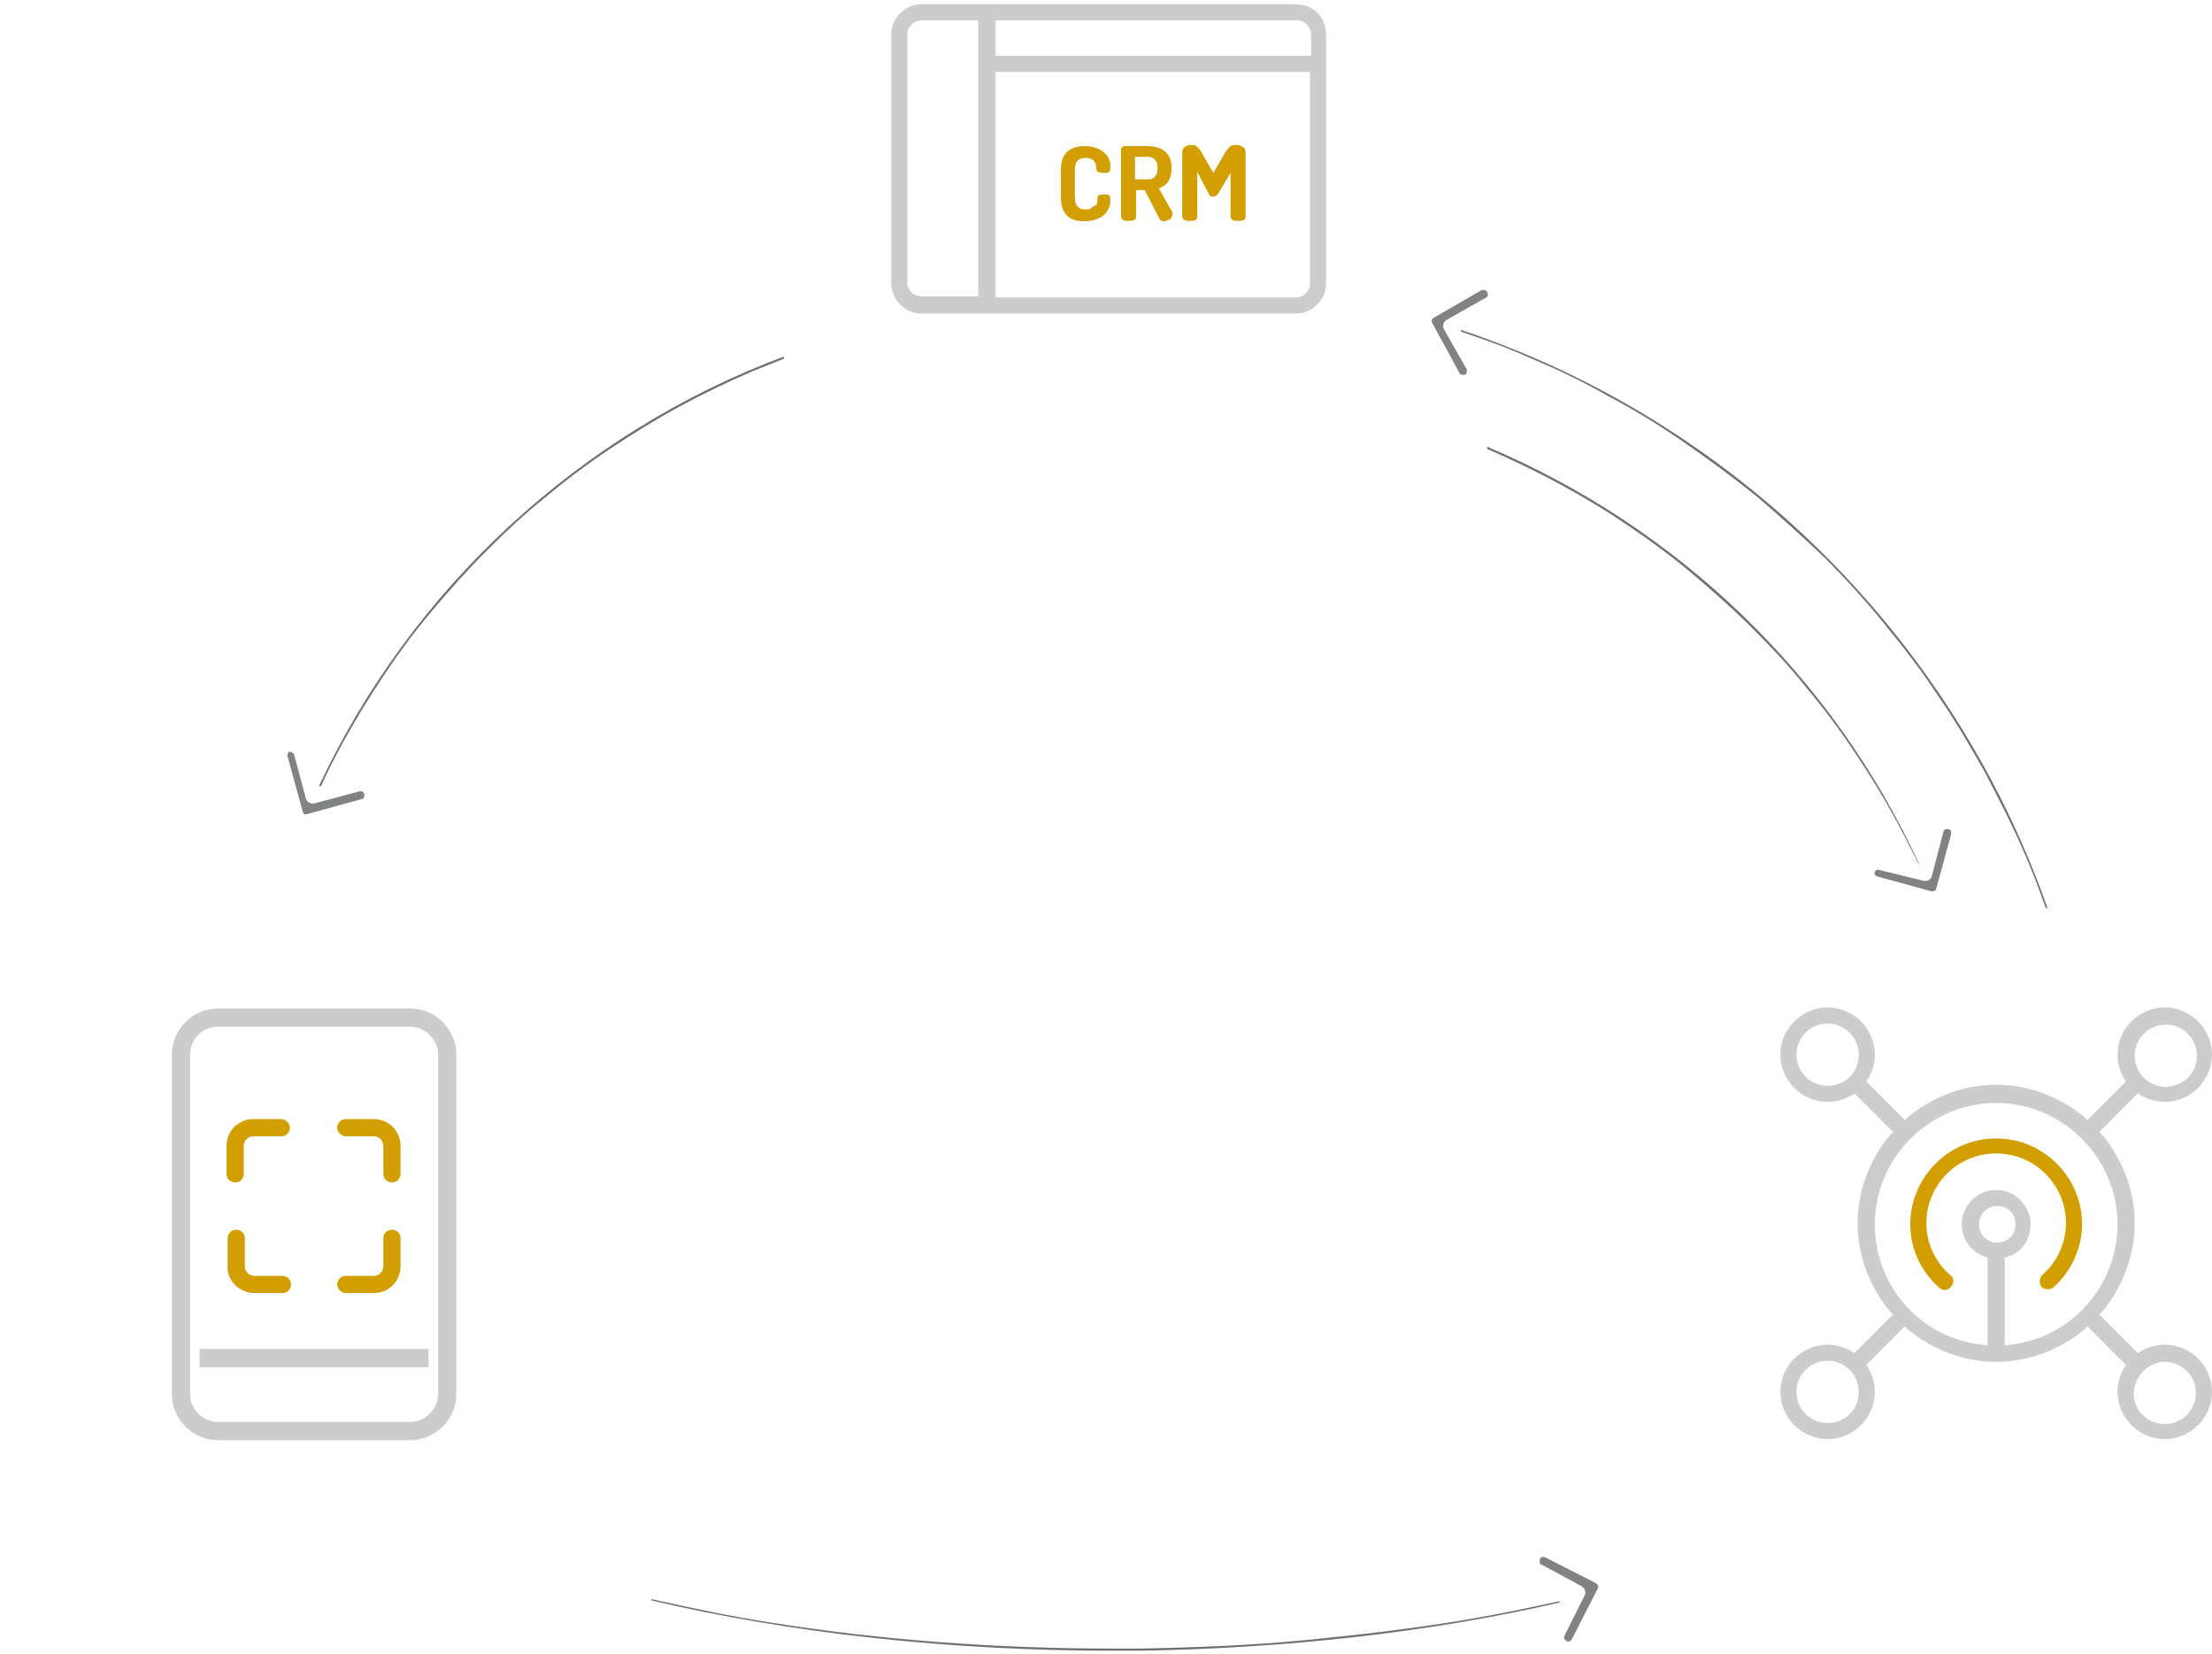 <?xml version="1.0" encoding="utf-8"?>
<!-- Generator: Adobe Illustrator 25.0.1, SVG Export Plug-In . SVG Version: 6.00 Build 0)  -->
<svg version="1.1" id="Vrstva_1" xmlns="http://www.w3.org/2000/svg" xmlns:xlink="http://www.w3.org/1999/xlink" x="0px" y="0px"
	 viewBox="0 0 206 154" style="enable-background:new 0 0 206 154;" xml:space="preserve">
<style type="text/css">
	.st0{fill:#717070;}
	.st1{fill:#818282;}
	.st2{fill:#D39E00;}
	.st3{fill:#CCCCCC;}
	.st4{fill:none;}
</style>
<g>
	<g>
		<g>
			<path class="st0" d="M35.8,62.8c1.4-2.1,2.9-4.1,4.5-6c1.6-1.9,3.3-3.8,5-5.5c1.8-1.8,3.6-3.5,5.5-5c1.9-1.6,3.9-3.1,6-4.5
				c2.1-1.4,4.2-2.7,6.4-3.9c2.2-1.2,4.5-2.3,6.8-3.3c1-0.4,2-0.8,3-1.2c0-0.1,0-0.1,0-0.2C54,40.3,38.3,54.8,29.7,73.2
				c0.1,0,0.1,0,0.2,0c0.6-1.4,1.3-2.7,2-4C33.1,67,34.4,64.9,35.8,62.8z"/>
			<path class="st1" d="M27,70c-0.1,0-0.2,0.1-0.2,0.2c0,0.1-0.1,0.2,0,0.3l1.4,5.1c0,0,0,0,0,0c0.1,0.2,0.2,0.3,0.4,0.2
				c0,0,0,0,0,0l5.1-1.4c0.1,0,0.2-0.1,0.2-0.2c0-0.1,0.1-0.2,0-0.3c0-0.1-0.1-0.2-0.2-0.2c-0.1,0-0.2-0.1-0.3,0l-4.1,1.1
				c-0.3,0.1-0.7-0.1-0.8-0.4l-1.1-4.1c0-0.1-0.1-0.2-0.2-0.2C27.2,70,27.1,70,27,70z"/>
		</g>
		<g>
			<path class="st0" d="M142.2,33.2c2.6,1.1,5.2,2.3,7.6,3.7c2.5,1.3,4.9,2.8,7.2,4.4c2.3,1.6,4.6,3.3,6.7,5
				c2.1,1.8,4.2,3.7,6.2,5.6c2,2,3.9,4.1,5.6,6.2c1.8,2.2,3.5,4.4,5,6.7c1.6,2.3,3,4.7,4.4,7.2c1.3,2.5,2.6,5,3.7,7.6
				c0.7,1.6,1.3,3.2,1.9,4.9c0.1,0,0.1,0.1,0.2,0.1c-8.9-25.3-29.2-45.4-54.7-53.9c0,0.1,0.1,0.1,0.1,0.2
				C138.2,31.6,140.2,32.3,142.2,33.2z"/>
			<path class="st0" d="M138.5,41.6c0,0.1,0,0.1,0,0.2c0,0,0,0,0,0c2.3,1,4.6,2.1,6.8,3.3c2.2,1.2,4.4,2.5,6.4,3.9
				c2.1,1.4,4.1,2.9,6,4.5c1.9,1.6,3.8,3.3,5.5,5c1.8,1.8,3.5,3.6,5,5.5c1.6,1.9,3.1,3.9,4.5,6c1.4,2.1,2.7,4.2,3.9,6.4
				c0.7,1.3,1.4,2.7,2.1,4.1c0,0,0,0,0,0l0-0.1C170.7,63,156.3,49.1,138.5,41.6z"/>
			<path class="st1" d="M179.9,81.6c-0.1,0.3-0.4,0.5-0.8,0.4L175,81c-0.2-0.1-0.4,0.1-0.4,0.2c-0.1,0.2,0.1,0.4,0.2,0.4
				c0,0,0,0,0,0l5.1,1.4c0,0,0,0,0,0c0.2,0,0.4-0.1,0.4-0.2c0,0,0,0,0,0l1.4-5.1c0-0.1,0-0.2,0-0.3c0-0.1-0.1-0.1-0.2-0.2
				c-0.1,0-0.2,0-0.3,0c-0.1,0-0.1,0.1-0.2,0.2c0,0,0,0,0,0L179.9,81.6z"/>
			<path class="st1" d="M133.5,29.6C133.5,29.6,133.5,29.6,133.5,29.6c-0.2,0.1-0.2,0.3-0.1,0.5c0,0,0,0,0,0l2.5,4.6
				c0,0.1,0.1,0.1,0.2,0.2c0.1,0,0.2,0,0.3,0c0.1,0,0.1-0.1,0.2-0.2c0-0.1,0-0.2,0-0.3c0,0,0,0,0,0l-2.1-3.7
				c-0.2-0.3-0.1-0.7,0.2-0.9l3.7-2.1c0.2-0.1,0.2-0.3,0.1-0.5c0-0.1-0.1-0.1-0.2-0.2c-0.1,0-0.2,0-0.3,0L133.5,29.6z"/>
		</g>
	</g>
	<g>
		<path class="st2" d="M21.1,109.3c0,0.5,0.4,0.8,0.8,0.8c0.5,0,0.8-0.4,0.8-0.8v-2.6c0-0.5,0.4-0.9,0.9-0.9h2.6
			c0.5,0,0.8-0.4,0.8-0.8s-0.4-0.8-0.8-0.8h-2.6c-1.4,0-2.5,1.1-2.5,2.5V109.3z"/>
		<path class="st2" d="M32.2,105.8h2.6c0.5,0,0.9,0.4,0.9,0.9v2.6c0,0.5,0.4,0.8,0.8,0.8c0.5,0,0.8-0.4,0.8-0.8v-2.6
			c0-1.4-1.1-2.5-2.5-2.5h-2.6c-0.5,0-0.8,0.4-0.8,0.8S31.8,105.8,32.2,105.8z"/>
		<path class="st2" d="M23.7,120.4h2.6c0.5,0,0.8-0.4,0.8-0.8c0-0.5-0.4-0.8-0.8-0.8h-2.6c-0.5,0-0.9-0.4-0.9-0.9v-2.6
			c0-0.5-0.4-0.8-0.8-0.8c-0.5,0-0.8,0.4-0.8,0.8v2.6C21.1,119.2,22.3,120.4,23.7,120.4z"/>
		<path class="st2" d="M32.2,120.4h2.6c1.4,0,2.5-1.1,2.5-2.5v-2.6c0-0.5-0.4-0.8-0.8-0.8c-0.5,0-0.8,0.4-0.8,0.8v2.6
			c0,0.5-0.4,0.9-0.9,0.9h-2.6c-0.5,0-0.8,0.4-0.8,0.8C31.4,120,31.8,120.4,32.2,120.4z"/>
		<rect x="18.6" y="125.6" class="st3" width="21.3" height="1.7"/>
		<path class="st3" d="M16,129.8c0,2.3,1.9,4.3,4.3,4.3h17.9c2.3,0,4.3-1.9,4.3-4.3V98.2c0-2.3-1.9-4.3-4.3-4.3H20.3
			c-2.3,0-4.3,1.9-4.3,4.3V129.8z M20.3,95.6h17.9c1.4,0,2.6,1.2,2.6,2.6v31.6c0,1.4-1.2,2.6-2.6,2.6H20.3c-1.4,0-2.6-1.2-2.6-2.6
			V98.2C17.7,96.8,18.8,95.6,20.3,95.6z"/>
	</g>
	<g>
		<path class="st3" d="M120.7,0.4H85.8c-1.5,0-2.8,1.3-2.8,2.8v23.2c0,1.5,1.3,2.8,2.8,2.8h34.9c1.5,0,2.8-1.3,2.8-2.8V3.2
			C123.5,1.6,122.3,0.4,120.7,0.4z M91.1,27.6h-5.3c-0.7,0-1.3-0.6-1.3-1.3V3.2c0-0.7,0.6-1.3,1.3-1.3h5.3V27.6z M122,26.4
			c0,0.7-0.6,1.3-1.3,1.3H92.7V6.7H122V26.4z M122,5.2H92.7V1.9h28.1c0.7,0,1.3,0.6,1.3,1.3V5.2z"/>
		<path class="st2" d="M101.6,19.4c-0.1,0.1-0.3,0.1-0.5,0.1c-0.5,0-1-0.2-1-1.1v-2.6c0-0.9,0.5-1.1,1-1.1c0.6,0,1,0.3,1,1
			c0,0.1,0,0.4,0.7,0.4c0.2,0,0.4,0,0.5-0.1c0.1-0.1,0.1-0.2,0.1-0.5c0-0.6-0.2-1-0.7-1.4c-0.4-0.3-1-0.5-1.7-0.5
			c-0.7,0-1.2,0.2-1.6,0.5c-0.4,0.4-0.6,0.9-0.6,1.7v2.6c0,0.8,0.2,1.3,0.6,1.7c0.4,0.4,1,0.5,1.6,0.5c0.7,0,1.3-0.2,1.7-0.5
			c0.4-0.3,0.7-0.8,0.7-1.4c0-0.2,0-0.4-0.1-0.5c-0.1-0.1-0.3-0.1-0.5-0.1c-0.6,0-0.6,0.2-0.6,0.4c0,0.1,0,0.3,0,0.3
			c0,0.1-0.1,0.2-0.1,0.3C101.8,19.2,101.7,19.3,101.6,19.4z"/>
		<path class="st2" d="M109.2,19.9c0,0,0-0.1,0-0.1l-1.3-2.3l0.1,0c0.8-0.3,1.1-0.9,1.1-1.9c0-1.3-0.8-2-2.3-2h-2
			c-0.1,0-0.2,0-0.3,0.1c-0.1,0.1-0.1,0.2-0.1,0.2v6.3c0,0.1,0.1,0.2,0.2,0.3c0.3,0.1,0.7,0.1,1,0c0.1-0.1,0.2-0.1,0.2-0.3v-2.5h0.8
			l1.4,2.7c0.1,0.2,0.2,0.2,0.4,0.2c0.2,0,0.4-0.1,0.6-0.2C109.1,20.2,109.2,20.1,109.2,19.9z M107.5,16.5c-0.2,0.2-0.4,0.2-0.7,0.2
			h-1.1v-2.1h1.1c0.3,0,0.6,0.1,0.7,0.2c0.2,0.2,0.3,0.4,0.3,0.8C107.8,16.1,107.7,16.3,107.5,16.5z"/>
		<path class="st2" d="M115.2,13.5c-0.3,0-0.5,0-0.6,0.1c-0.1,0.1-0.3,0.3-0.5,0.6l-1.1,1.9l-1.1-1.9c-0.2-0.4-0.4-0.5-0.5-0.6
			c-0.1-0.1-0.3-0.1-0.6-0.1c-0.2,0-0.3,0.1-0.5,0.2c-0.1,0.1-0.2,0.3-0.2,0.5v6c0,0.1,0.1,0.2,0.2,0.3c0.3,0.1,0.7,0.1,1,0
			c0.1-0.1,0.2-0.1,0.2-0.3v-4.2l1.1,2.1c0.1,0.2,0.2,0.2,0.4,0.2c0.2,0,0.3-0.1,0.4-0.2l1.2-2v4.1c0,0.1,0.1,0.2,0.2,0.3
			c0.3,0.1,0.7,0.1,1,0c0.1-0.1,0.2-0.1,0.2-0.3v-6c0-0.2-0.1-0.4-0.2-0.5C115.6,13.6,115.4,13.5,115.2,13.5z"/>
	</g>
	<g>
		<circle class="st4" cx="185.9" cy="114" r="0.8"/>
		<path class="st2" d="M193.9,114c0-4.4-3.6-8-8-8s-8,3.6-8,8c0,2.3,1,4.4,2.7,5.9c0.3,0.3,0.8,0.3,1.1-0.1c0.3-0.3,0.3-0.8-0.1-1.1
			c-1.4-1.2-2.2-3-2.2-4.8c0-3.6,2.9-6.5,6.5-6.5s6.5,2.9,6.5,6.5c0,1.8-0.8,3.6-2.2,4.8c-0.3,0.3-0.3,0.8-0.1,1.1
			c0.3,0.3,0.8,0.3,1.1,0.1C192.9,118.4,193.9,116.2,193.9,114z"/>
		<path class="st3" d="M201.6,102.6c2.4,0,4.4-2,4.4-4.4s-2-4.4-4.4-4.4c-2.4,0-4.4,2-4.4,4.4c0,0.8,0.2,1.5,0.6,2.2l0.2,0.3
			l-3.6,3.6l-0.3-0.3c-2.3-1.9-5.2-3-8.2-3s-5.9,1.1-8.2,3l-0.3,0.3l-3.6-3.6l0.2-0.3c0.4-0.7,0.6-1.4,0.6-2.2c0-2.4-2-4.4-4.4-4.4
			c-2.4,0-4.4,2-4.4,4.4s2,4.4,4.4,4.4c0.8,0,1.5-0.2,2.2-0.6l0.3-0.2l3.6,3.6l-0.3,0.3c-1.9,2.3-3,5.2-3,8.2c0,3,1.1,5.9,3,8.2
			l0.3,0.3l-3.6,3.6l-0.3-0.2c-0.7-0.4-1.4-0.6-2.2-0.6c-2.4,0-4.4,2-4.4,4.4c0,2.4,2,4.4,4.4,4.4c2.4,0,4.4-2,4.4-4.4
			c0-0.8-0.2-1.5-0.6-2.2l-0.2-0.3l3.6-3.6l0.3,0.3c2.3,1.9,5.2,3,8.2,3s5.9-1.1,8.2-3l0.3-0.3l3.6,3.6l-0.2,0.3
			c-0.4,0.7-0.6,1.4-0.6,2.2c0,2.4,2,4.4,4.4,4.4c2.4,0,4.4-2,4.4-4.4c0-2.4-2-4.4-4.4-4.4c-0.8,0-1.5,0.2-2.2,0.6l-0.3,0.2
			l-3.6-3.6l0.3-0.3c1.9-2.3,3-5.2,3-8.2c0-3-1.1-5.9-3-8.2l-0.3-0.3l3.6-3.6l0.3,0.2C200.1,102.4,200.9,102.6,201.6,102.6z
			 M170.2,101.1c-1.6,0-2.9-1.3-2.9-2.9c0-1.6,1.3-2.9,2.9-2.9c1.6,0,2.9,1.3,2.9,2.9C173.1,99.9,171.8,101.1,170.2,101.1z
			 M170.2,132.5c-1.6,0-2.9-1.3-2.9-2.9c0-1.6,1.3-2.9,2.9-2.9c1.6,0,2.9,1.3,2.9,2.9C173.1,131.3,171.8,132.5,170.2,132.5z
			 M201.6,126.8c1.6,0,2.9,1.3,2.9,2.9c0,1.6-1.3,2.9-2.9,2.9s-2.9-1.3-2.9-2.9C198.8,128.1,200.1,126.8,201.6,126.8z M184.3,114
			c0-0.9,0.7-1.7,1.7-1.7s1.7,0.7,1.7,1.7c0,0.9-0.7,1.7-1.7,1.7S184.3,114.9,184.3,114z M197.2,114c0,5.7-4.3,10.6-10,11.2
			l-0.5,0.1v-8.2l0.3-0.1c1.3-0.4,2.1-1.6,2.1-3c0-1.7-1.4-3.2-3.2-3.2c-1.7,0-3.2,1.4-3.2,3.2c0,1.3,0.8,2.5,2.1,3l0.3,0.1v8.2
			l-0.5-0.1c-5.7-0.6-10-5.4-10-11.2c0-6.2,5.1-11.3,11.3-11.3C192.1,102.7,197.2,107.8,197.2,114z M198.8,98.3
			c0-1.6,1.3-2.9,2.9-2.9s2.9,1.3,2.9,2.9c0,1.6-1.3,2.9-2.9,2.9S198.8,99.9,198.8,98.3z"/>
	</g>
	<g>
		<path class="st0" d="M121.7,152.7c-5.1,0.5-10.4,0.7-15.6,0.8c-0.8,0-1.7,0-2.5,0c-5.4,0-10.8-0.2-16.1-0.6
			c-5.3-0.4-10.5-1-15.6-1.8c-3.9-0.6-7.6-1.4-11.2-2.2c0,0-0.1,0.1-0.1,0.1c13.1,3.1,28,4.7,42.9,4.7c0.8,0,1.7,0,2.5,0
			c13.6-0.2,27.2-1.7,39.3-4.5c0,0-0.1-0.1-0.1-0.1c-2.8,0.6-5.6,1.2-8.6,1.7C131.9,151.6,126.8,152.2,121.7,152.7z"/>
		<path class="st1" d="M147.3,147.7c0.3,0.2,0.4,0.5,0.3,0.8l-1.9,3.8c-0.1,0.2,0,0.4,0.2,0.5c0.2,0.1,0.4,0,0.5-0.2c0,0,0,0,0,0
			l2.4-4.7c0,0,0,0,0,0c0.1-0.2,0-0.4-0.2-0.5c0,0,0,0,0,0l-4.7-2.4c-0.1,0-0.2-0.1-0.3,0c-0.1,0-0.2,0.1-0.2,0.2c0,0.1,0,0.2,0,0.3
			c0,0.1,0.1,0.2,0.2,0.2c0,0,0,0,0,0L147.3,147.7z"/>
	</g>
</g>
</svg>
